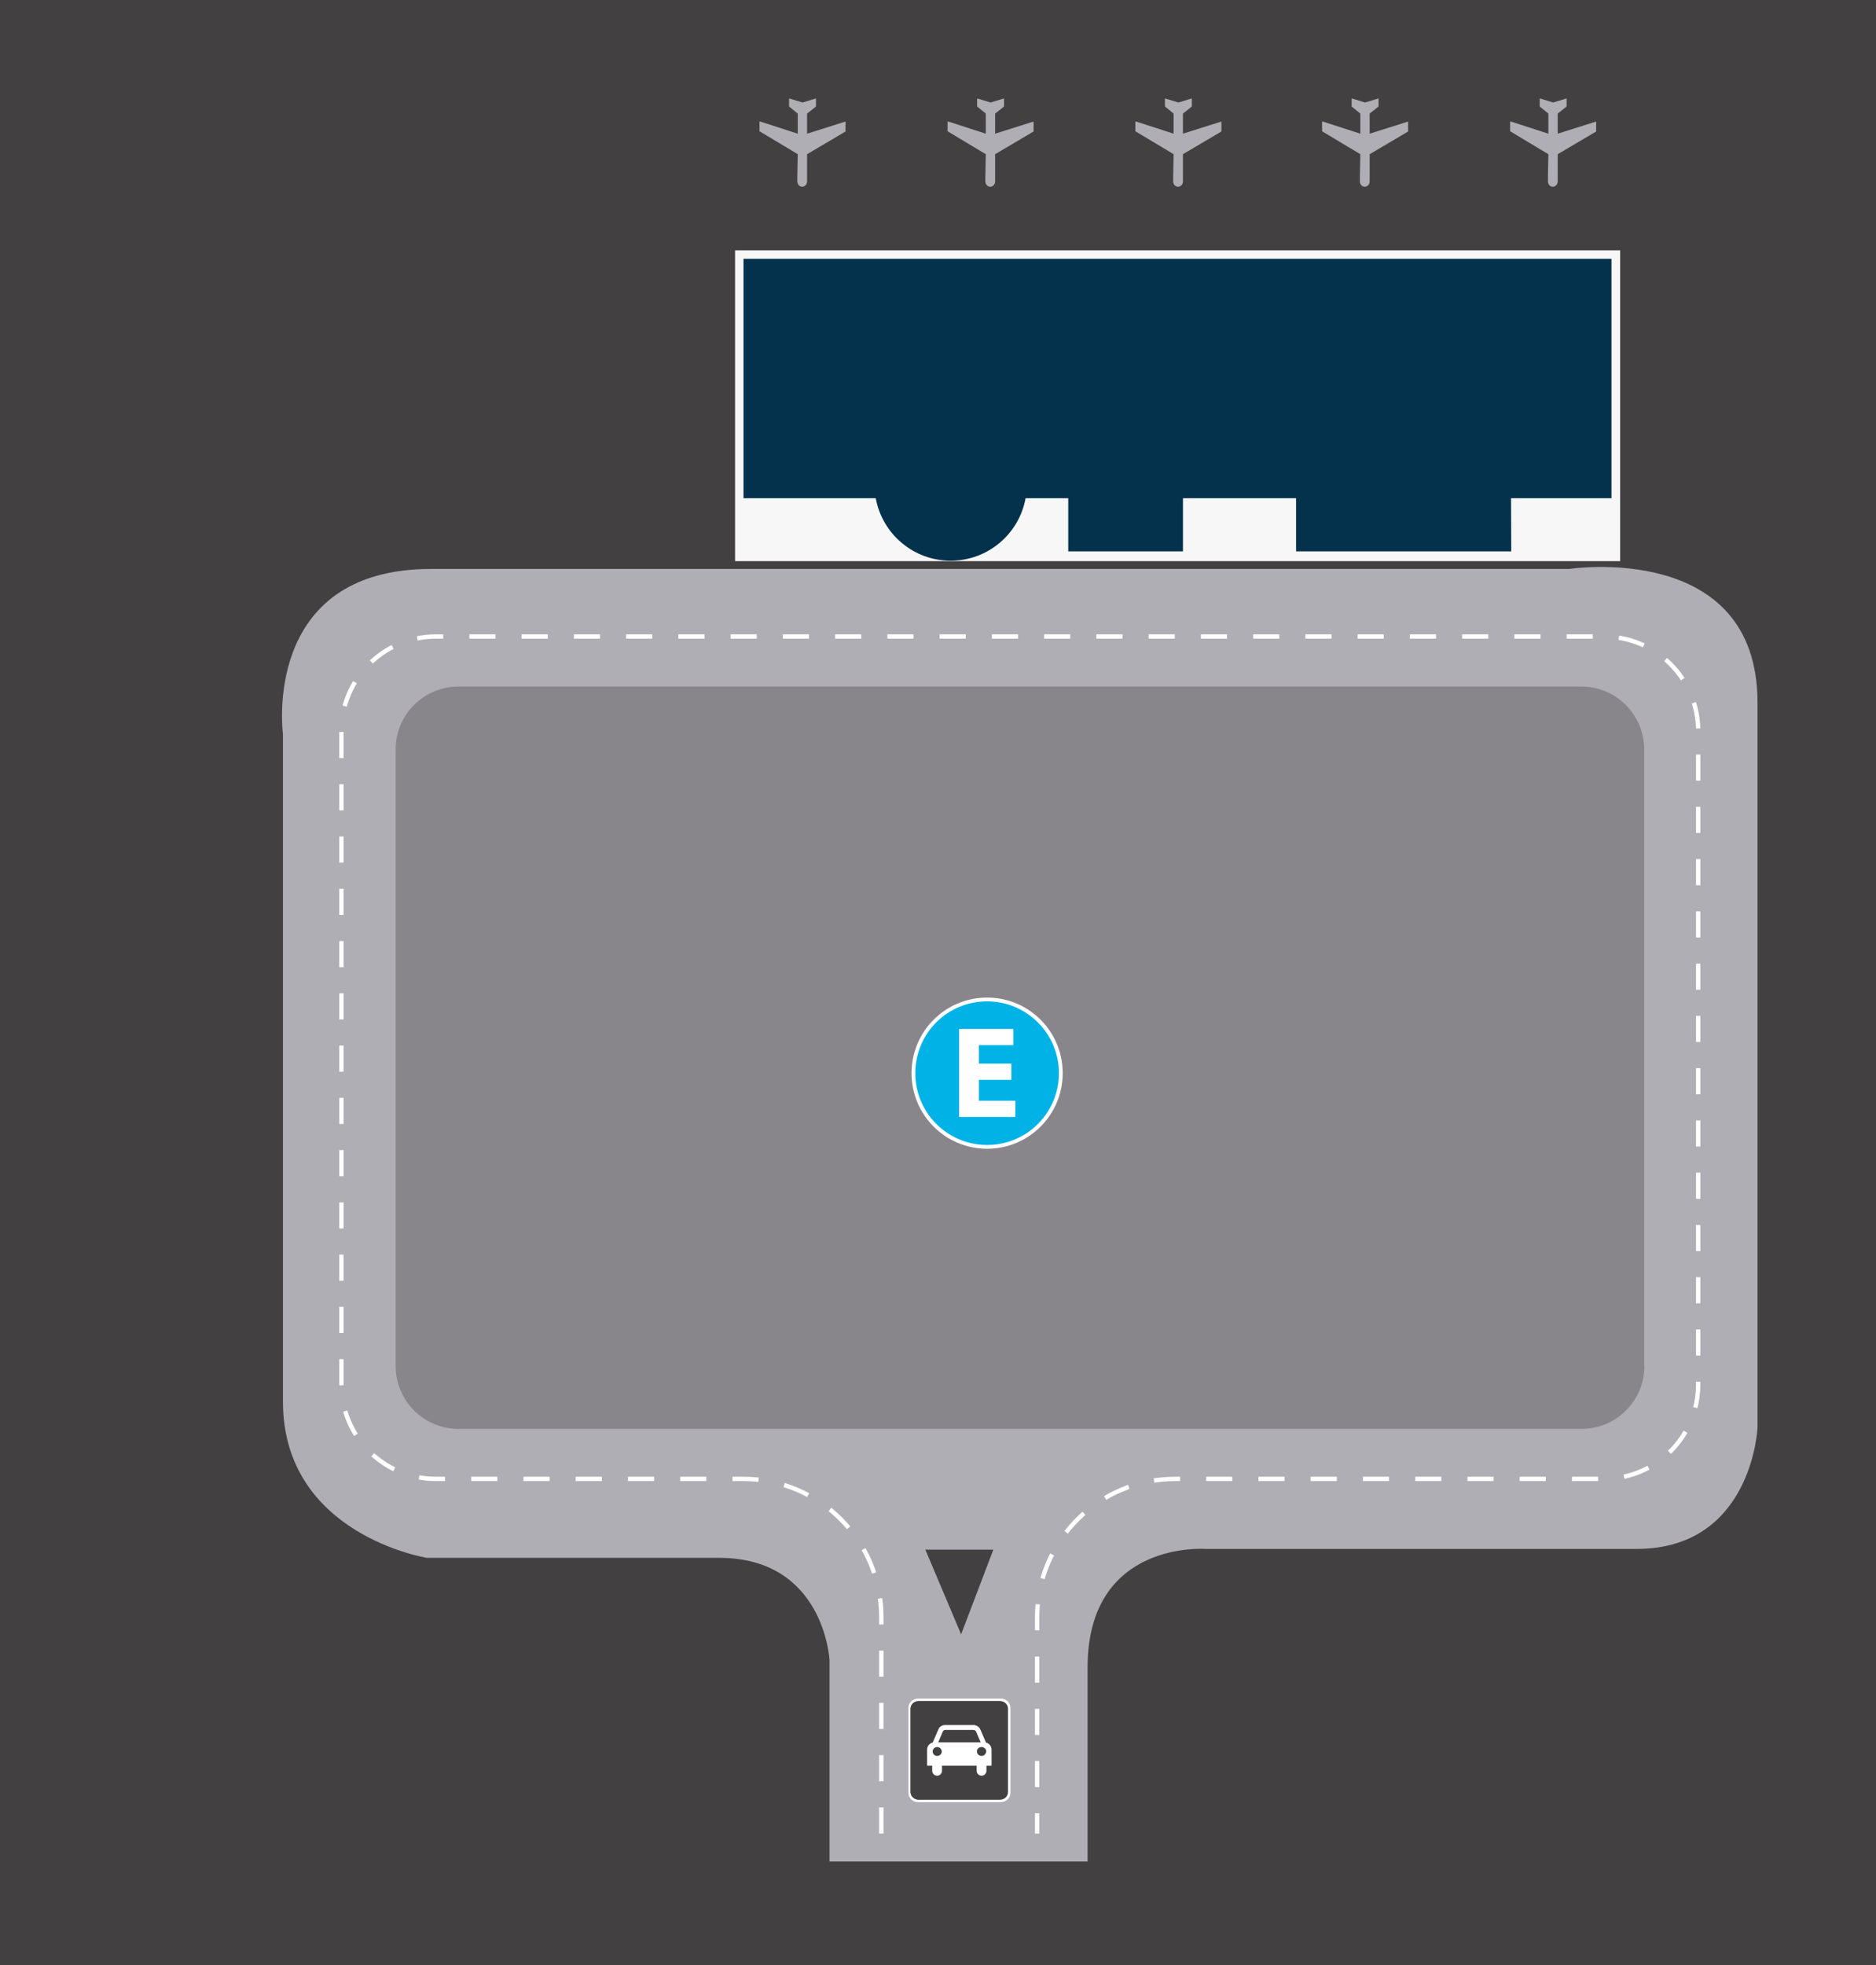 <?xml version="1.0" encoding="utf-8"?>
<!DOCTYPE svg PUBLIC "-//W3C//DTD SVG 1.1//EN" "http://www.w3.org/Graphics/SVG/1.1/DTD/svg11.dtd">
<svg version="1.1" xmlns="http://www.w3.org/2000/svg" xmlns:xlink="http://www.w3.org/1999/xlink" x="0px" y="0px" width="844px"
	 height="884px" viewBox="0 0 844 884" style="enable-background:new 0 0 844 884;" xml:space="preserve">
<style type="text/css">
	.st0{fill:#434041;}
	.st1{fill:#B71B75;}
	.st2{fill:#AFAEB4;}
	.st3{fill:#88868B;}
	.st4{fill:#FFFFFF;}
	.st5{fill:#00B2E6;}
	.st6{fill:none;stroke:#FFFFFF;stroke-width:1.959;stroke-miterlimit:10;stroke-dasharray:11.754;}
	.st7{fill:#F7F7F8;}
	.st8{fill:#04324C;}
</style>
<g id="Gris">
	<rect x="0" class="st0" width="844" height="884"/>
</g>
<g id="Capa_3">
</g>
<g id="Estructura">
	<path class="st1" d="M774.3,230.5L774.3,230.5c0,0-0.1,0-0.1,0H774.3z"/>
	<path class="st2" d="M373.2,837.2v-90.5c0,0-2.3-46-49.7-46c-47.3,0-131.5,0-131.5,0s-64.7-10.4-64.7-70.3c0-59.9,0-300.2,0-300.2
		s-10-74.3,66.7-74.3s512,0,512,0s84.7-12.9,84.7,60.2c0,73.1,0,243.3,0,243.3v82.8c0,0-2.4,54.5-54.5,54.5c-52.1,0-193.6,0-193.6,0
		s-53.3-4.2-53.3,53.3c0,57.5,0,87.3,0,87.3H373.2z"/>
	<path class="st3" d="M739.8,614.4c0,15.7-12.7,28.3-28.3,28.3H206.3c-15.7,0-28.3-12.7-28.3-28.3V337.1c0-15.7,12.7-28.3,28.3-28.3
		h505.1c15.7,0,28.3,12.7,28.3,28.3V614.4z"/>
	<g>
		<path class="st4" d="M444.1,448.7c-18.8,0-34,15.2-34,34c0,18.8,15.2,34,34,34s34-15.2,34-34C478.1,463.9,462.9,448.7,444.1,448.7
			 M444.1,513.9c-17.2,0-31.2-14-31.2-31.2c0-17.2,13.9-31.2,31.2-31.2c17.2,0,31.2,14,31.2,31.2
			C475.3,499.9,461.3,513.9,444.1,513.9"/>
		<path class="st5" d="M476.4,482.7c0,17.8-14.4,32.3-32.3,32.3c-17.8,0-32.3-14.4-32.3-32.3s14.4-32.3,32.3-32.3
			C461.9,450.4,476.4,464.9,476.4,482.7"/>
		<polygon class="st4" points="455,478.4 440.4,478.4 440.4,470.1 455.9,470.1 455.9,462.8 431.5,462.8 431.5,502.4 456.8,502.4 
			456.8,495.1 440.4,495.1 440.4,485.7 455,485.7 		"/>
	</g>
	<polygon class="st0" points="416.3,697 446.9,697 432.4,735.1 	"/>
	<path class="st6" d="M396.5,824.7v-97.4c0-34.3-27.8-62.1-62.1-62.1H196.1c-23.5,0-42.5-19-42.5-42.5V328.8
		c0-23.5,19-42.5,42.5-42.5h525.4c23.5,0,42.5,19,42.5,42.5v293.9c0,23.5-19,42.5-42.5,42.5H528.7c-34.3,0-62.1,27.8-62.1,62.1v97.4
		"/>
</g>
<g id="Capa_4">
	<g>
		<g>
			<g>
				<path class="st4" d="M450.2,810.6H413c-2.4,0-4.3-1.9-4.3-4.2v-38.2c0-2.3,1.9-4.2,4.3-4.2h37.3c2.4,0,4.3,1.9,4.3,4.2v38.2
					C454.6,808.7,452.6,810.6,450.2,810.6L450.2,810.6z M413,765.2c-1.7,0-3.2,1.3-3.2,3v38.2c0,1.7,1.4,3,3.2,3h37.3
					c1.7,0,3.1-1.4,3.1-3v-38.2c0-1.7-1.4-3-3.1-3H413L413,765.2z"/>
				<path class="st0" d="M453.5,806c0,1.9-1.7,3.5-3.7,3.5h-36.5c-2,0-3.7-1.6-3.7-3.5v-37.4c0-2,1.7-3.5,3.7-3.5h36.5
					c2,0,3.7,1.6,3.7,3.5V806z"/>
			</g>
		</g>
		<path class="st4" d="M443.6,783.8L443.6,783.8l-2.6-6c-0.4-1-1.8-1.9-2.9-1.9h-13c-1.2,0-2.5,0.8-2.9,1.9l-2.6,6v0
			c-1.4,0.3-2.5,1.6-2.5,3.2v7.2h2.3v2.3c0,1.2,1,2.2,2.2,2.2s2.2-1,2.2-2.2v-2.3h5.4h0h10.2v2.3c0,1.2,1,2.2,2.2,2.2
			c1.2,0,2.2-1,2.2-2.2v-2.3h2.3l0,0V787C446.1,785.4,445,784.1,443.6,783.8z M421.6,789.8c-1.1,0-2-0.9-2-2c0-1.1,0.9-2,2-2
			c1.1,0,2.1,0.9,2.1,2C423.7,788.9,422.8,789.8,421.6,789.8z M422.1,783.7l2-4.7c0.2-0.5,0.5-0.9,1.4-0.9h5.2h7.1
			c0.9,0,1.2,0.4,1.4,0.9l2,4.7H422.1z M441.6,789.8c-1.1,0-2.1-0.9-2.1-2c0-1.1,0.9-2,2.1-2c1.1,0,2.1,0.9,2.1,2
			C443.6,788.9,442.7,789.8,441.6,789.8z"/>
	</g>
	<rect x="330.7" y="112.6" class="st7" width="398.2" height="139.8"/>
	<path class="st8" d="M725,224.1h-45.2l0.1,23.9h-96.8v-23.9h-50.9V248h-51.6v-23.9h-19.2c-2.9,16-16.9,28.1-33.7,28.1
		c-16.8,0-30.8-12.1-33.7-28.1h-59.5V116.4H725V224.1z"/>
	<g>
		<path class="st2" d="M527.8,79.7l0,1.9c0,1.3,1,2.4,2.2,2.4c1.2,0,2.2-1.1,2.2-2.4l0-1.9l0-10.3c0,0,0-0.1,0.1-0.1l17.1-10.1
			c0,0,0.1-0.1,0.1-0.1l0-4.3c0,0,0-0.1-0.1-0.1l-17.1,5.4c0,0-0.1,0-0.1-0.1l0-8.9c0,0,0-0.1,0.1-0.1l3.8-3c0,0,0.1-0.1,0.1-0.1
			l0-3.5c0,0,0-0.1-0.1-0.1l-5.9,1.8c0,0-0.1,0-0.1,0l-5.9-1.8c0,0-0.1,0-0.1,0.1l0,3.5c0,0,0,0.1,0.1,0.1l3.7,3
			c0,0,0.1,0.1,0.1,0.1l0,8.9c0,0,0,0.1-0.1,0.1l-17-5.5c0,0-0.1,0-0.1,0.1l0,4.3c0,0,0,0.1,0.1,0.1l17,10.2c0,0,0.1,0.1,0.1,0.1
			L527.8,79.7z"/>
		<g>
			<path class="st2" d="M443.3,79.7l0,1.9c0,1.3,1,2.4,2.2,2.4c1.2,0,2.2-1.1,2.2-2.4l0-1.9l0-10.3c0,0,0-0.1,0.1-0.1l17.1-10.1
				c0,0,0.1-0.1,0.1-0.1l0-4.3c0,0,0-0.1-0.1-0.1l-17.1,5.4c0,0-0.1,0-0.1-0.1l0-8.9c0,0,0-0.1,0.1-0.1l3.8-3c0,0,0.1-0.1,0.1-0.1
				l0-3.5c0,0,0-0.1-0.1-0.1l-5.9,1.8c0,0-0.1,0-0.1,0l-5.9-1.8c0,0-0.1,0-0.1,0.1l0,3.5c0,0,0,0.1,0.1,0.1l3.7,3
				c0,0,0.1,0.1,0.1,0.1l0,8.9c0,0,0,0.1-0.1,0.1l-17-5.5c0,0-0.1,0-0.1,0.1l0,4.3c0,0,0,0.1,0.1,0.1l17,10.2c0,0,0.1,0.1,0.1,0.1
				L443.3,79.7z"/>
		</g>
		<g>
			<path class="st2" d="M358.7,79.7l0,1.9c0,1.3,1,2.4,2.2,2.4c1.2,0,2.2-1.1,2.2-2.4l0-1.9l0-10.3c0,0,0-0.1,0.1-0.1l17.1-10.1
				c0,0,0.1-0.1,0.1-0.1l0-4.3c0,0,0-0.1-0.1-0.1l-17.1,5.4c0,0-0.1,0-0.1-0.1l0-8.9c0,0,0-0.1,0.1-0.1l3.8-3c0,0,0.1-0.1,0.1-0.1
				l0-3.5c0,0,0-0.1-0.1-0.1l-5.9,1.8c0,0-0.1,0-0.1,0l-5.9-1.8c0,0-0.1,0-0.1,0.1l0,3.5c0,0,0,0.1,0.1,0.1l3.7,3
				c0,0,0.1,0.1,0.1,0.1l0,8.9c0,0,0,0.1-0.1,0.1l-17-5.5c0,0-0.1,0-0.1,0.1l0,4.3c0,0,0,0.1,0.1,0.1l17,10.2c0,0,0.1,0.1,0.1,0.1
				L358.7,79.7z"/>
		</g>
		<path class="st2" d="M696.4,79.7l0,1.9c0,1.3,1,2.4,2.2,2.4c1.2,0,2.2-1.1,2.2-2.4l0-1.9l0-10.3c0,0,0-0.1,0.1-0.1l17.1-10.1
			c0,0,0.1-0.1,0.1-0.1l0-4.3c0,0,0-0.1-0.1-0.1l-17.1,5.4c0,0-0.1,0-0.1-0.1l0-8.9c0,0,0-0.1,0.1-0.1l3.8-3c0,0,0.1-0.1,0.1-0.1
			l0-3.5c0,0,0-0.1-0.1-0.1l-5.9,1.8c0,0-0.1,0-0.1,0l-5.9-1.8c0,0-0.1,0-0.1,0.1l0,3.5c0,0,0,0.1,0.1,0.1l3.7,3
			c0,0,0.1,0.1,0.1,0.1l0,8.9c0,0,0,0.1-0.1,0.1l-17-5.5c0,0-0.1,0-0.1,0.1l0,4.3c0,0,0,0.1,0.1,0.1l17,10.2c0,0,0.1,0.1,0.1,0.1
			L696.4,79.7z"/>
		<g>
			<path class="st2" d="M611.8,79.7l0,1.9c0,1.3,1,2.4,2.2,2.4c1.2,0,2.2-1.1,2.2-2.4l0-1.9l0-10.3c0,0,0-0.1,0.1-0.1l17.1-10.1
				c0,0,0.1-0.1,0.1-0.1l0-4.3c0,0,0-0.1-0.1-0.1l-17.1,5.4c0,0-0.1,0-0.1-0.1l0-8.9c0,0,0-0.1,0.1-0.1l3.8-3c0,0,0.1-0.1,0.1-0.1
				l0-3.5c0,0,0-0.1-0.1-0.1l-5.9,1.8c0,0-0.1,0-0.1,0l-5.9-1.8c0,0-0.1,0-0.1,0.1l0,3.5c0,0,0,0.1,0.1,0.1l3.7,3
				c0,0,0.1,0.1,0.1,0.1l0,8.9c0,0,0,0.1-0.1,0.1l-17-5.5c0,0-0.1,0-0.1,0.1l0,4.3c0,0,0,0.1,0.1,0.1l17,10.2c0,0,0.1,0.1,0.1,0.1
				L611.8,79.7z"/>
		</g>
	</g>
	<path class="st1" d="M776.5,237.2L776.5,237.2c0,0-0.1,0-0.1,0H776.5z"/>
</g>
</svg>
